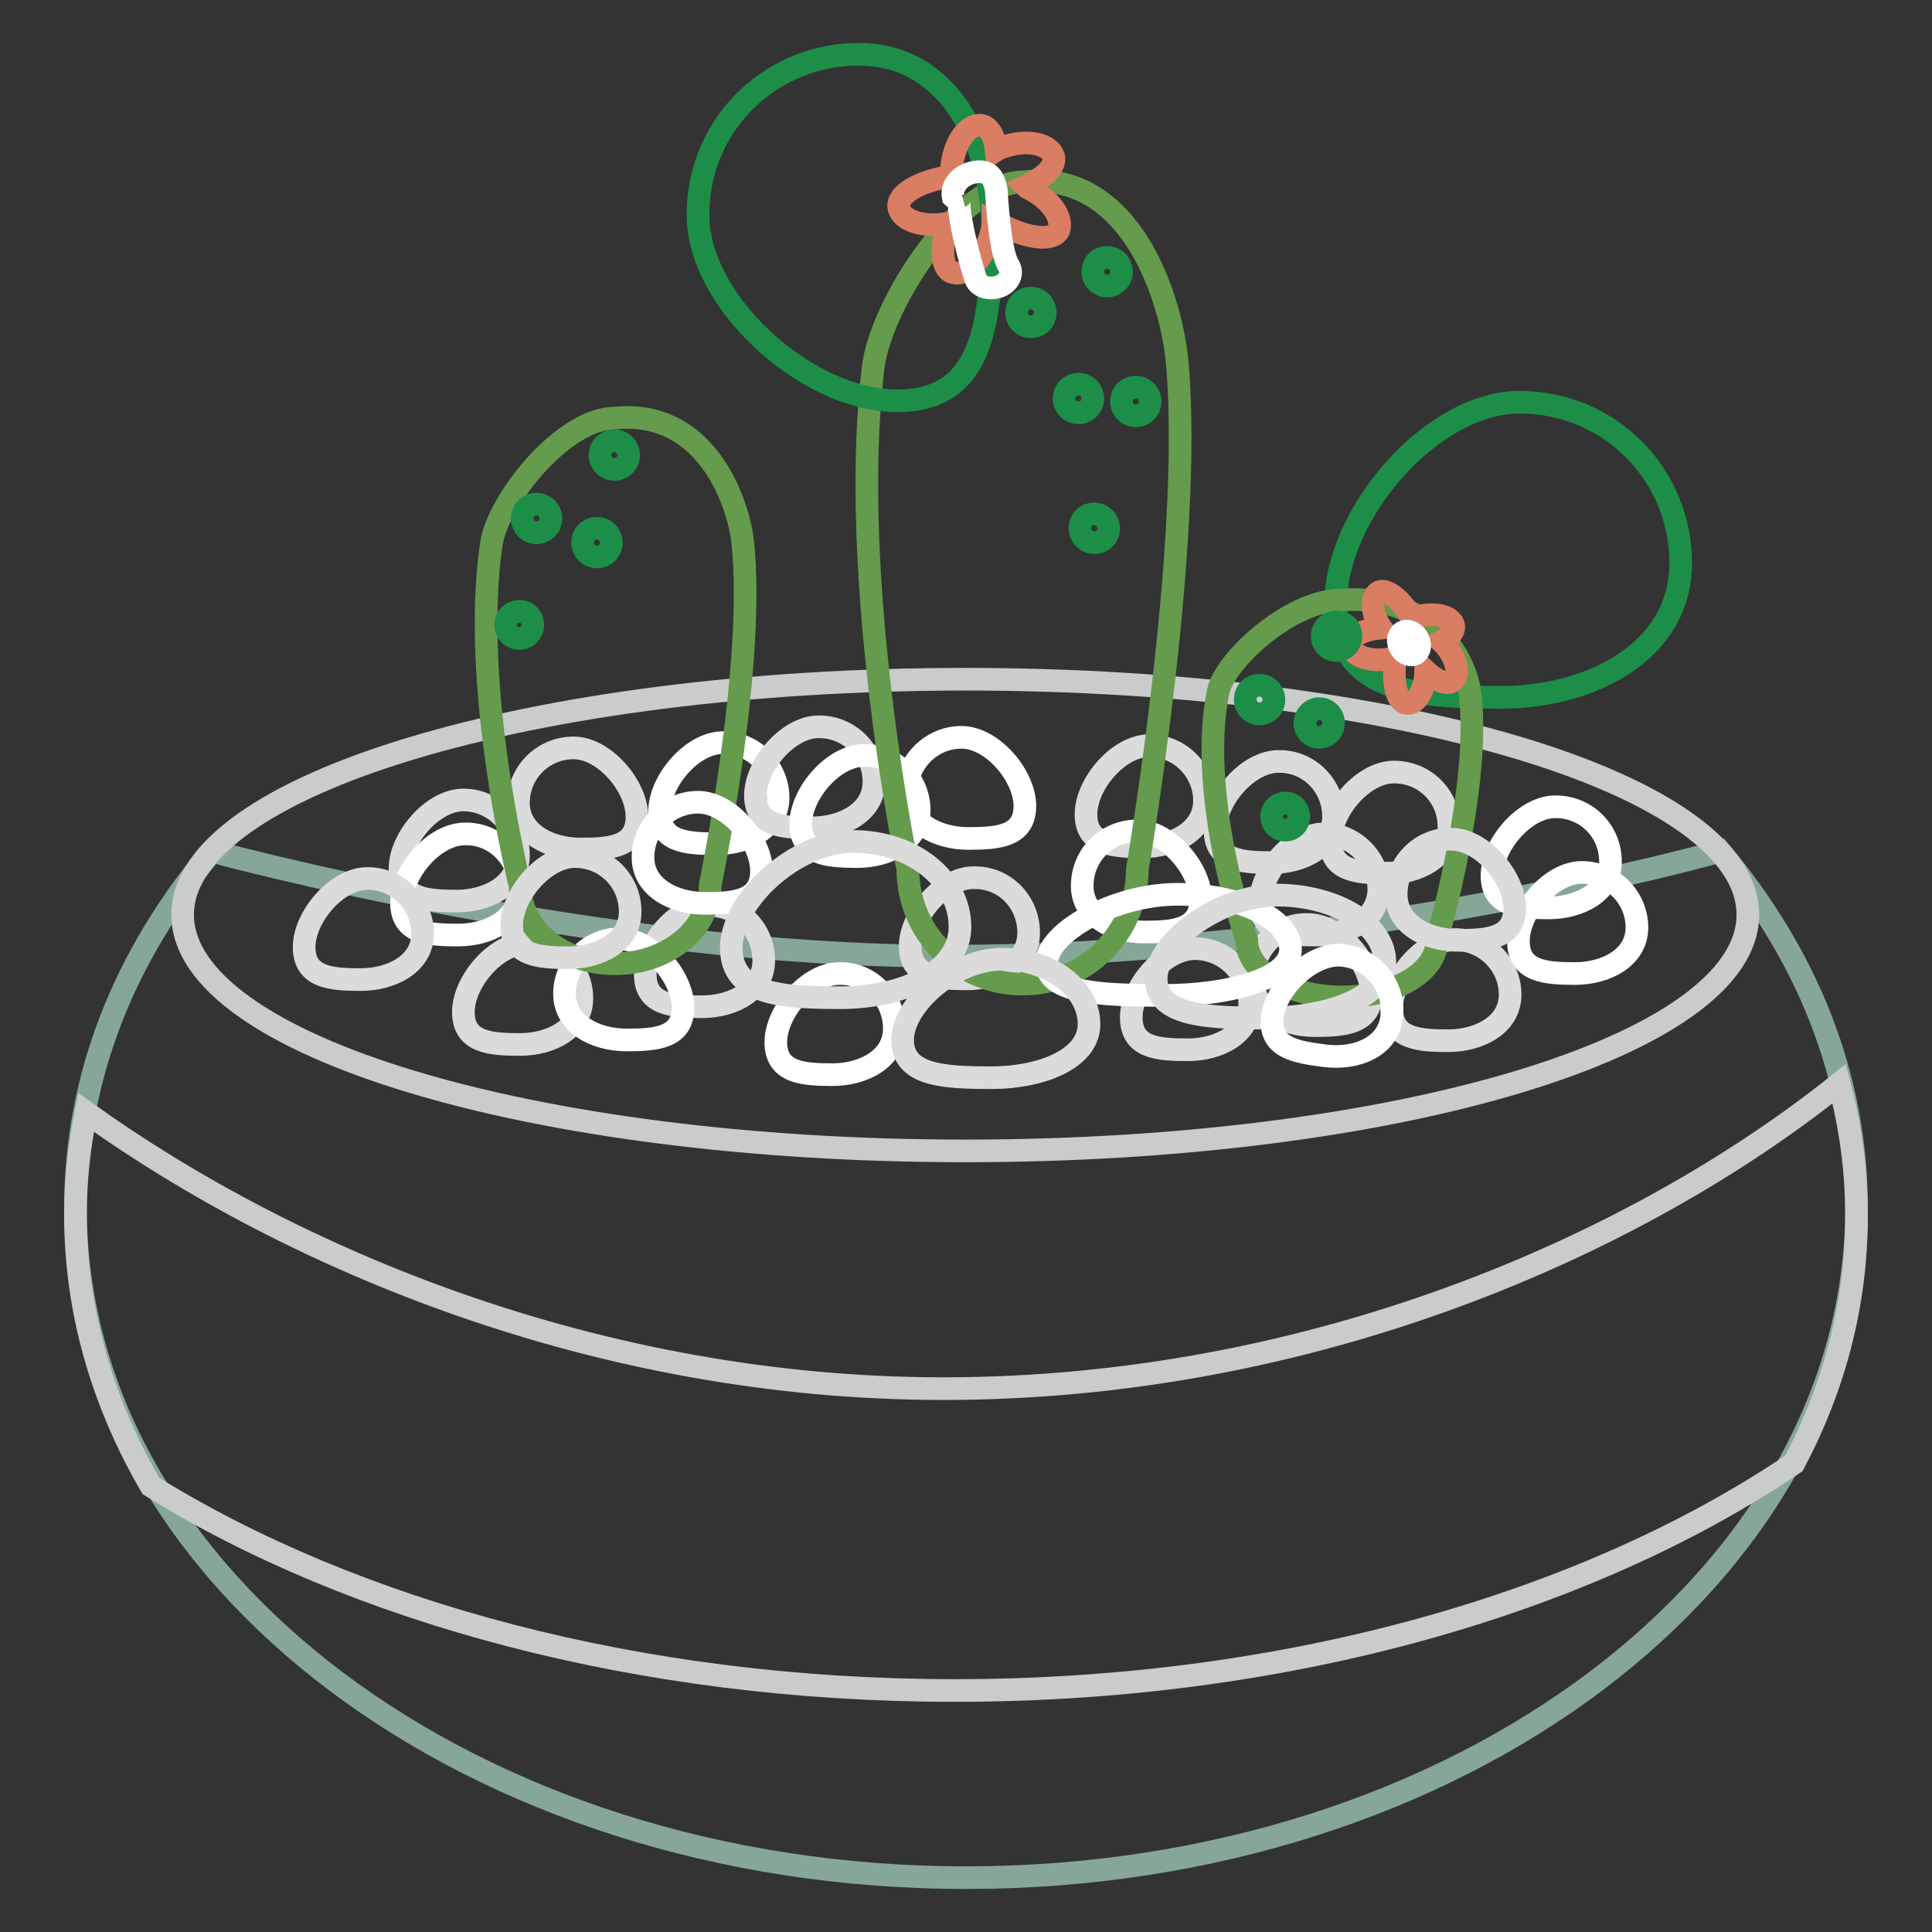 <?xml version="1.0" encoding="utf-8"?>
<!-- Svg Vector Icons : http://www.onlinewebfonts.com/icon -->
<!DOCTYPE svg PUBLIC "-//W3C//DTD SVG 1.1//EN" "http://www.w3.org/Graphics/SVG/1.1/DTD/svg11.dtd">
<svg version="1.1" xmlns="http://www.w3.org/2000/svg" xmlns:xlink="http://www.w3.org/1999/xlink" x="0px" y="0px" viewBox="0 0 256 256" enable-background="new 0 0 256 256" xml:space="preserve">
<rect x="0" y="0" width="256" height="256" fill="#333333" stroke="none"/>
<g> <path stroke-width="3" fill-opacity="0" stroke="#1c8e48"  d="M222.7,74.6c0,11.8-12,17.8-23.8,17.8c-11.8,0-21.9-0.8-21.9-12.5s12.6-26.6,24.4-26.6 S222.7,62.8,222.7,74.6L222.7,74.6z"/> <path stroke-width="3" fill-opacity="0" stroke="#86a797"  d="M28.1,112.8C16.6,126.4,10,142.6,10,160c0,49.1,52.8,88.8,118,88.8S246,209,246,160 c0-17.4-6.6-33.5-18.1-47.2c0,0-49.1,13.9-102.3,13.9C78.8,126.7,28.1,112.8,28.1,112.8L28.1,112.8z"/> <path stroke-width="3" fill-opacity="0" stroke="#cacccb"  d="M125,184c-45.6,0-86.4-17.1-113.6-36.6c-0.9,4.5-1.4,9-1.4,13.6c0,12.8,3.6,24.9,10,35.9 c26.9,16.7,64.7,27.1,106.5,27.1c44.3,0,84-11.7,111.2-30.1c5.4-10.2,8.3-21.2,8.3-32.8c0-6-0.8-11.8-2.3-17.5 C216.7,165.2,173.6,184,125,184L125,184z"/> <path stroke-width="3" fill-opacity="0" stroke="#cacccb"  d="M24.2,121.2c0,17.3,46.4,31.3,103.7,31.3c57.3,0,103.7-14,103.7-31.3S185.2,90,127.9,90 C70.6,90,24.2,104,24.2,121.2z"/> <path stroke-width="3" fill-opacity="0" stroke="#dcdbdb"  d="M176.7,108.2c0,4-4.1,6.1-8.2,6.1s-7.5-0.3-7.5-4.3c0-4,4.3-9.1,8.4-9.1 C173.4,100.8,176.7,104.1,176.7,108.2L176.7,108.2z M159.6,106.1c0,4-4.1,6.1-8.2,6.1c-4,0-7.5-0.3-7.5-4.3c0-4,4.3-9.1,8.4-9.1 C156.3,98.8,159.6,102.1,159.6,106.1L159.6,106.1z M68.7,113.3c0,4-4.1,6.1-8.2,6.1c-4,0-7.5-0.3-7.5-4.3c0-4,4.3-9.1,8.4-9.1 C65.4,106,68.7,109.3,68.7,113.3z"/> <path stroke-width="3" fill-opacity="0" stroke="#ffffff"  d="M68.9,117.8c0,4-4.1,6.1-8.2,6.1s-7.5-0.3-7.5-4.3c0-4,4.3-9.1,8.4-9.1C65.6,110.4,68.9,113.7,68.9,117.8z" /> <path stroke-width="3" fill-opacity="0" stroke="#dcdbdb"  d="M77.1,132.3c0,4-4.1,6.1-8.2,6.1c-4,0-7.5-0.3-7.5-4.3s4.3-9.1,8.4-9.1C73.8,125,77.1,128.2,77.1,132.3z  M56,123.7c0,4-4.1,6.1-8.2,6.1c-4,0-7.5-0.3-7.5-4.3c0-4,4.3-9.1,8.4-9.1C52.7,116.4,56,119.7,56,123.7z M166,129.8 c0,4,4.1,6.1,8.2,6.1c4,0,7.5-0.3,7.5-4.3c0-4-4.3-9.1-8.4-9.1C169.2,122.4,166,125.7,166,129.8L166,129.8z M165.6,133 c0,4-4.1,6.1-8.2,6.1s-7.5-0.3-7.5-4.3s4.3-9.1,8.4-9.1S165.6,129,165.6,133L165.6,133z M101.2,127.3c0,4-4.1,6.1-8.2,6.1 c-4,0-7.5-0.3-7.5-4.3c0-4,4.3-9.1,8.4-9.1C98,119.9,101.2,123.2,101.2,127.3z"/> <path stroke-width="3" fill-opacity="0" stroke="#ffffff"  d="M143.4,117.4c0,4,4.1,6.1,8.2,6.1c4,0,7.5-0.3,7.5-4.3c0-4-4.3-9.1-8.4-9.1S143.4,113.3,143.4,117.4 L143.4,117.4z M103.1,105.7c0,4-4.1,6.1-8.2,6.1s-7.5-0.3-7.5-4.3c0-4,4.3-9.1,8.4-9.1C99.8,98.4,103.1,101.7,103.1,105.7z"/> <path stroke-width="3" fill-opacity="0" stroke="#dcdbdb"  d="M115.8,103.6c0,4-4.1,6.1-8.2,6.1c-4,0-7.5-0.3-7.5-4.3c0-4,4.3-9.1,8.4-9.1S115.8,99.6,115.8,103.6 L115.8,103.6z M68.7,106.4c0,4,4.1,6.1,8.2,6.1s7.5-0.3,7.5-4.3c0-4-4.3-9.1-8.4-9.1C72,99.1,68.7,102.3,68.7,106.4z"/> <path stroke-width="3" fill-opacity="0" stroke="#ffffff"  d="M118.5,136.3c0,4-4.1,6.1-8.2,6.1c-4,0-7.5-0.3-7.5-4.3s4.3-9.1,8.4-9.1 C115.2,128.9,118.5,132.2,118.5,136.3z M120.1,105c0,4,4.1,6.1,8.2,6.1c4,0,7.5-0.3,7.5-4.3c0-4-4.3-9.1-8.4-9.1 C123.4,97.7,120.1,101,120.1,105z"/> <path stroke-width="3" fill-opacity="0" stroke="#dcdbdb"  d="M136.3,123.6c0,4-4.1,6.1-8.2,6.1c-4,0-7.5-0.3-7.5-4.3c0-4,4.3-9.1,8.4-9.1 C133.1,116.2,136.3,119.5,136.3,123.6z"/> <path stroke-width="3" fill-opacity="0" stroke="#ffffff"  d="M121.8,107.4c0,4-4.1,6.1-8.2,6.1c-4,0-7.5-0.3-7.5-4.3c0-4,4.3-9.1,8.4-9.1 C118.5,100,121.8,103.3,121.8,107.4z M213.4,114.2c0,4-4.1,6.1-8.2,6.1s-7.5-0.3-7.5-4.3c0-4,4.3-9.1,8.4-9.1 S213.4,110.1,213.4,114.2L213.4,114.2z"/> <path stroke-width="3" fill-opacity="0" stroke="#dcdbdb"  d="M192,109.6c0,4-4.1,6.1-8.2,6.1c-4,0-7.5-0.3-7.5-4.3c0-4,4.3-9.1,8.4-9.1S192,105.5,192,109.6L192,109.6z" /> <path stroke-width="3" fill-opacity="0" stroke="#dcdbdb"  d="M182.7,117.8c0,4-4.1,6.1-8.2,6.1c-4,0-7.5-0.3-7.5-4.3c0-4,4.3-9.1,8.4-9.1 C179.4,110.5,182.7,113.8,182.7,117.8L182.7,117.8z M200.1,131.8c0,4-4.1,6.1-8.2,6.1c-4,0-7.5-0.3-7.5-4.3c0-4,4.3-9.1,8.4-9.1 C196.8,124.5,200.1,127.8,200.1,131.8L200.1,131.8z"/> <path stroke-width="3" fill-opacity="0" stroke="#ffffff"  d="M216.9,122.9c0,4-4.1,6.1-8.2,6.1c-4,0-7.5-0.3-7.5-4.3c0-4,4.3-9.1,8.4-9.1 C213.6,115.6,216.9,118.9,216.9,122.9L216.9,122.9z M74.8,131.7c0,4,4.1,6.1,8.2,6.1c4,0,7.5-0.3,7.5-4.3s-4.3-9.1-8.4-9.1 C78.1,124.4,74.8,127.7,74.8,131.7z"/> <path stroke-width="3" fill-opacity="0" stroke="#659b4d"  d="M94.1,117.3c0,5.7-5.6,10.4-12.6,10.4s-12.6-4.6-12.6-10.4c0,0-6.6-26.2-3.8-45.2 c0.8-5.7,9.5-16.7,16.4-16.7C93.3,54.2,97.7,66,98.4,71.7C100.2,88.1,94.1,117.3,94.1,117.3z M190.4,124.6c0,4.2-5.6,7.5-12.6,7.5 s-12.6-3.4-12.6-7.5c0,0-6.6-19.1-3.8-32.9c0.8-4.1,9.5-12.2,16.4-12.2c11.8-0.8,16.3,7.8,16.9,11.9 C196.5,103.3,190.4,124.6,190.4,124.6z M150.7,115.2c0,8.4-6.8,15.2-15.2,15.2c-8.4,0-15.2-6.8-15.2-15.2c0,0-8-38.5-4.6-66.5 c1-8.4,11.5-24.6,19.9-24.6c14.3-1.7,19.7,15.7,20.4,24.1C158.1,72.2,150.7,115.2,150.7,115.2z"/> <path stroke-width="3" fill-opacity="0" stroke="#dcdbdb"  d="M83.5,120.8c0,4-4.1,6.1-8.2,6.1c-4,0-7.5-0.3-7.5-4.3c0-4,4.3-9.1,8.4-9.1 C80.2,113.5,83.5,116.7,83.5,120.8z"/> <path stroke-width="3" fill-opacity="0" stroke="#ffffff"  d="M85.2,113.6c0,4,4.1,6.1,8.2,6.1c4,0,7.5-0.3,7.5-4.3c0-4-4.3-9.1-8.4-9.1 C88.5,106.3,85.2,109.6,85.2,113.6z"/> <path stroke-width="3" fill-opacity="0" stroke="#dcdbdb"  d="M127.2,122.8c0,6.2-8,9.4-15.8,9.4c-7.8,0-14.5-0.4-14.5-6.6c0-6.2,8.4-14.1,16.2-14.1 S127.2,116.5,127.2,122.8z"/> <path stroke-width="3" fill-opacity="0" stroke="#ffffff"  d="M171,125.8c0,4-8.5,6.1-16.8,6.1c-8.3,0-15.5-0.3-15.5-4.3s8.9-9.1,17.3-9.1 C164.3,118.5,171,121.8,171,125.8z"/> <path stroke-width="3" fill-opacity="0" stroke="#dcdbdb"  d="M144.3,135.7c0,4.7-6.5,7.1-12.9,7.1c-6.4,0-11.8-0.3-11.8-5s6.8-10.7,13.2-10.7 C139.1,127.1,144.3,130.9,144.3,135.7L144.3,135.7z M185,118.5c0,4,4.1,6.1,8.2,6.1s7.5-0.3,7.5-4.3c0-4-4.3-9.1-8.4-9.1 C188.3,111.1,185,114.4,185,118.5L185,118.5z M183.5,127.5c0,4.9-8,7.4-15.8,7.4c-7.8,0-14.5-0.3-14.5-5.2 c0-4.9,8.4-11.1,16.2-11.1C177.2,118.7,183.5,122.6,183.5,127.5z"/> <path stroke-width="3" fill-opacity="0" stroke="#ffffff"  d="M184.4,134.8c-0.5,4-4.8,5.6-8.8,5.1c-4-0.5-7.5-1.1-7-5.2c0.5-4,5.4-8.6,9.4-8.1 C182,127.1,184.9,130.7,184.4,134.8L184.4,134.8z"/> <path stroke-width="3" fill-opacity="0" stroke="#1c8e48"  d="M114.3,7.2c11.8,0.3,17.5,12.5,17.2,24.3c-0.3,11.8-1.4,21.9-13.1,21.6c-11.8-0.3-26.3-13.4-25.9-25.1 C92.7,16.1,102.6,6.9,114.3,7.2z"/> <path stroke-width="3" fill-opacity="0" stroke="#d97d63"  d="M136.2,24.9c-0.1-0.1-0.2-0.1-0.3-0.2c2.3-1.1,4.1-2.6,3.7-4c-0.6-1.7-3.6-2.3-6.7-1.2 c-0.3,0.1-0.6,0.2-0.9,0.4c-0.2-1.8-0.9-3.1-2-3.3c-1.8-0.2-3.6,2.3-3.9,5.6c0,0.4-0.1,0.7,0,1.1c-0.3,0.1-0.6,0.1-0.9,0.2 c-3.3,0.6-6.4,2.2-6.1,4c0.3,1.7,3.2,2.7,6.4,2.1c-0.8,2.9-0.9,6,0.7,6.5c1.7,0.6,3.9-1.5,5-4.7c0.2-0.7,0.4-1.5,0.4-2.2 c0.5,0.2,1,0.5,1.5,0.8c3,1.5,6.4,2.1,7.2,0.5C140.9,28.8,139.1,26.3,136.2,24.9z"/> <path stroke-width="3" fill-opacity="0" stroke="#ffffff"  d="M127.4,26c-1.2,0.4,1.5,10,1.9,11c0.4,1,1.7,1.4,3,1c1.2-0.4,1.9-1.5,1.5-2.5c-0.3-0.7-1.2-1.2-1.8-10.4 c-0.3-1.5-0.9-2.6-2.8-2.3c-1.9,0.3-3.2,1.8-2.9,3.3C126.4,26.2,126.4,26.2,127.4,26z"/> <path stroke-width="3" fill-opacity="0" stroke="#d97d63"  d="M188.9,89.2c0-0.1,0-0.2,0-0.3c1.3,1.2,2.8,2,3.6,1.3c1-0.8,0.5-2.9-1-4.7c-0.2-0.2-0.3-0.3-0.5-0.5 c1.1-0.6,1.8-1.4,1.6-2.2c-0.4-1.2-2.5-1.7-4.7-1.1c-0.2,0.1-0.5,0.2-0.7,0.3c-0.1-0.2-0.2-0.4-0.4-0.6c-1.3-2-3.2-3.6-4.2-2.9 c-1,0.7-0.9,2.8,0.4,4.7c-2.1,0.2-4.1,1-4.1,2.2c0.1,1.3,2.1,2.2,4.4,2c0.5,0,1.1-0.2,1.6-0.3c0,0.4-0.1,0.8-0.1,1.2 c-0.2,2.3,0.3,4.8,1.6,4.9C187.6,93.4,188.8,91.5,188.9,89.2L188.9,89.2z"/> <path stroke-width="3" fill-opacity="0" stroke="#ffffff"  d="M185.8,83.8c-0.6,0.4-0.7,1.3-0.2,2.1c0.5,0.8,1.4,1.1,2,0.7c0.6-0.4,0.7-1.3,0.2-2.1 C187.3,83.7,186.4,83.4,185.8,83.8L185.8,83.8z"/> <path stroke-width="3" fill-opacity="0" stroke="#1c8e48"  d="M79.5,60.3c0,1,0.8,1.9,1.9,1.9c1,0,1.9-0.8,1.9-1.9c0-1-0.8-1.9-1.9-1.9C80.3,58.4,79.5,59.3,79.5,60.3z" /> <path stroke-width="3" fill-opacity="0" stroke="#1c8e48"  d="M77.2,71.9c0,1,0.8,1.9,1.9,1.9c1,0,1.9-0.8,1.9-1.9c0-1-0.8-1.9-1.9-1.9C78,70,77.2,70.8,77.2,71.9z"/> <path stroke-width="3" fill-opacity="0" stroke="#1c8e48"  d="M69.2,68.7c0,1,0.8,1.9,1.9,1.9c1,0,1.9-0.8,1.9-1.9l0,0c0-1-0.8-1.9-1.9-1.9C70,66.8,69.2,67.7,69.2,68.7z "/> <path stroke-width="3" fill-opacity="0" stroke="#1c8e48"  d="M67,82.8c0,1,0.8,1.8,1.8,1.8s1.8-0.8,1.8-1.8l0,0c0-1-0.8-1.8-1.8-1.8S67,81.8,67,82.8z"/> <path stroke-width="3" fill-opacity="0" stroke="#1c8e48"  d="M175.2,84.3c0,1,0.8,1.9,1.9,1.9c1,0,1.9-0.8,1.9-1.9s-0.8-1.9-1.9-1.9C176.1,82.4,175.2,83.2,175.2,84.3 L175.2,84.3z"/> <path stroke-width="3" fill-opacity="0" stroke="#1c8e48"  d="M172.9,95.8c0,1,0.8,1.9,1.9,1.9c1,0,1.9-0.8,1.9-1.9c0-1-0.8-1.9-1.9-1.9 C173.8,93.9,172.9,94.8,172.9,95.8z"/> <path stroke-width="3" fill-opacity="0" stroke="#1c8e48"  d="M144.8,36c0,1,0.8,1.9,1.9,1.9c1,0,1.9-0.8,1.9-1.9c0-1-0.8-1.9-1.9-1.9C145.6,34.1,144.8,34.9,144.8,36z" /> <path stroke-width="3" fill-opacity="0" stroke="#1c8e48"  d="M141,52.8c0,1,0.8,1.9,1.9,1.9c1,0,1.9-0.8,1.9-1.9l0,0c0-1-0.8-1.9-1.9-1.9C141.9,50.9,141,51.7,141,52.8 L141,52.8z"/> <path stroke-width="3" fill-opacity="0" stroke="#1c8e48"  d="M148.6,53.2c0,1,0.8,1.9,1.9,1.9c1,0,1.9-0.8,1.9-1.9c0-1-0.8-1.9-1.9-1.9 C149.4,51.3,148.6,52.1,148.6,53.2z"/> <path stroke-width="3" fill-opacity="0" stroke="#1c8e48"  d="M143.1,70c0,1,0.8,1.9,1.9,1.9s1.9-0.8,1.9-1.9c0-1-0.8-1.9-1.9-1.9S143.1,68.9,143.1,70z"/> <path stroke-width="3" fill-opacity="0" stroke="#1c8e48"  d="M134.7,41.4c0,1,0.8,1.9,1.9,1.9s1.9-0.8,1.9-1.9c0-1-0.8-1.9-1.9-1.9S134.7,40.4,134.7,41.4z"/> <path stroke-width="3" fill-opacity="0" stroke="#1c8e48"  d="M165,92.7c0,1,0.8,1.9,1.9,1.9c1,0,1.9-0.8,1.9-1.9c0-1-0.8-1.9-1.9-1.9C165.8,90.8,165,91.6,165,92.7z"/> <path stroke-width="3" fill-opacity="0" stroke="#1c8e48"  d="M168.5,108.2c0,1,0.8,1.8,1.8,1.8c1,0,1.8-0.8,1.8-1.8c0-1-0.8-1.8-1.8-1.8 C169.3,106.4,168.5,107.2,168.5,108.2z"/></g>
</svg>
